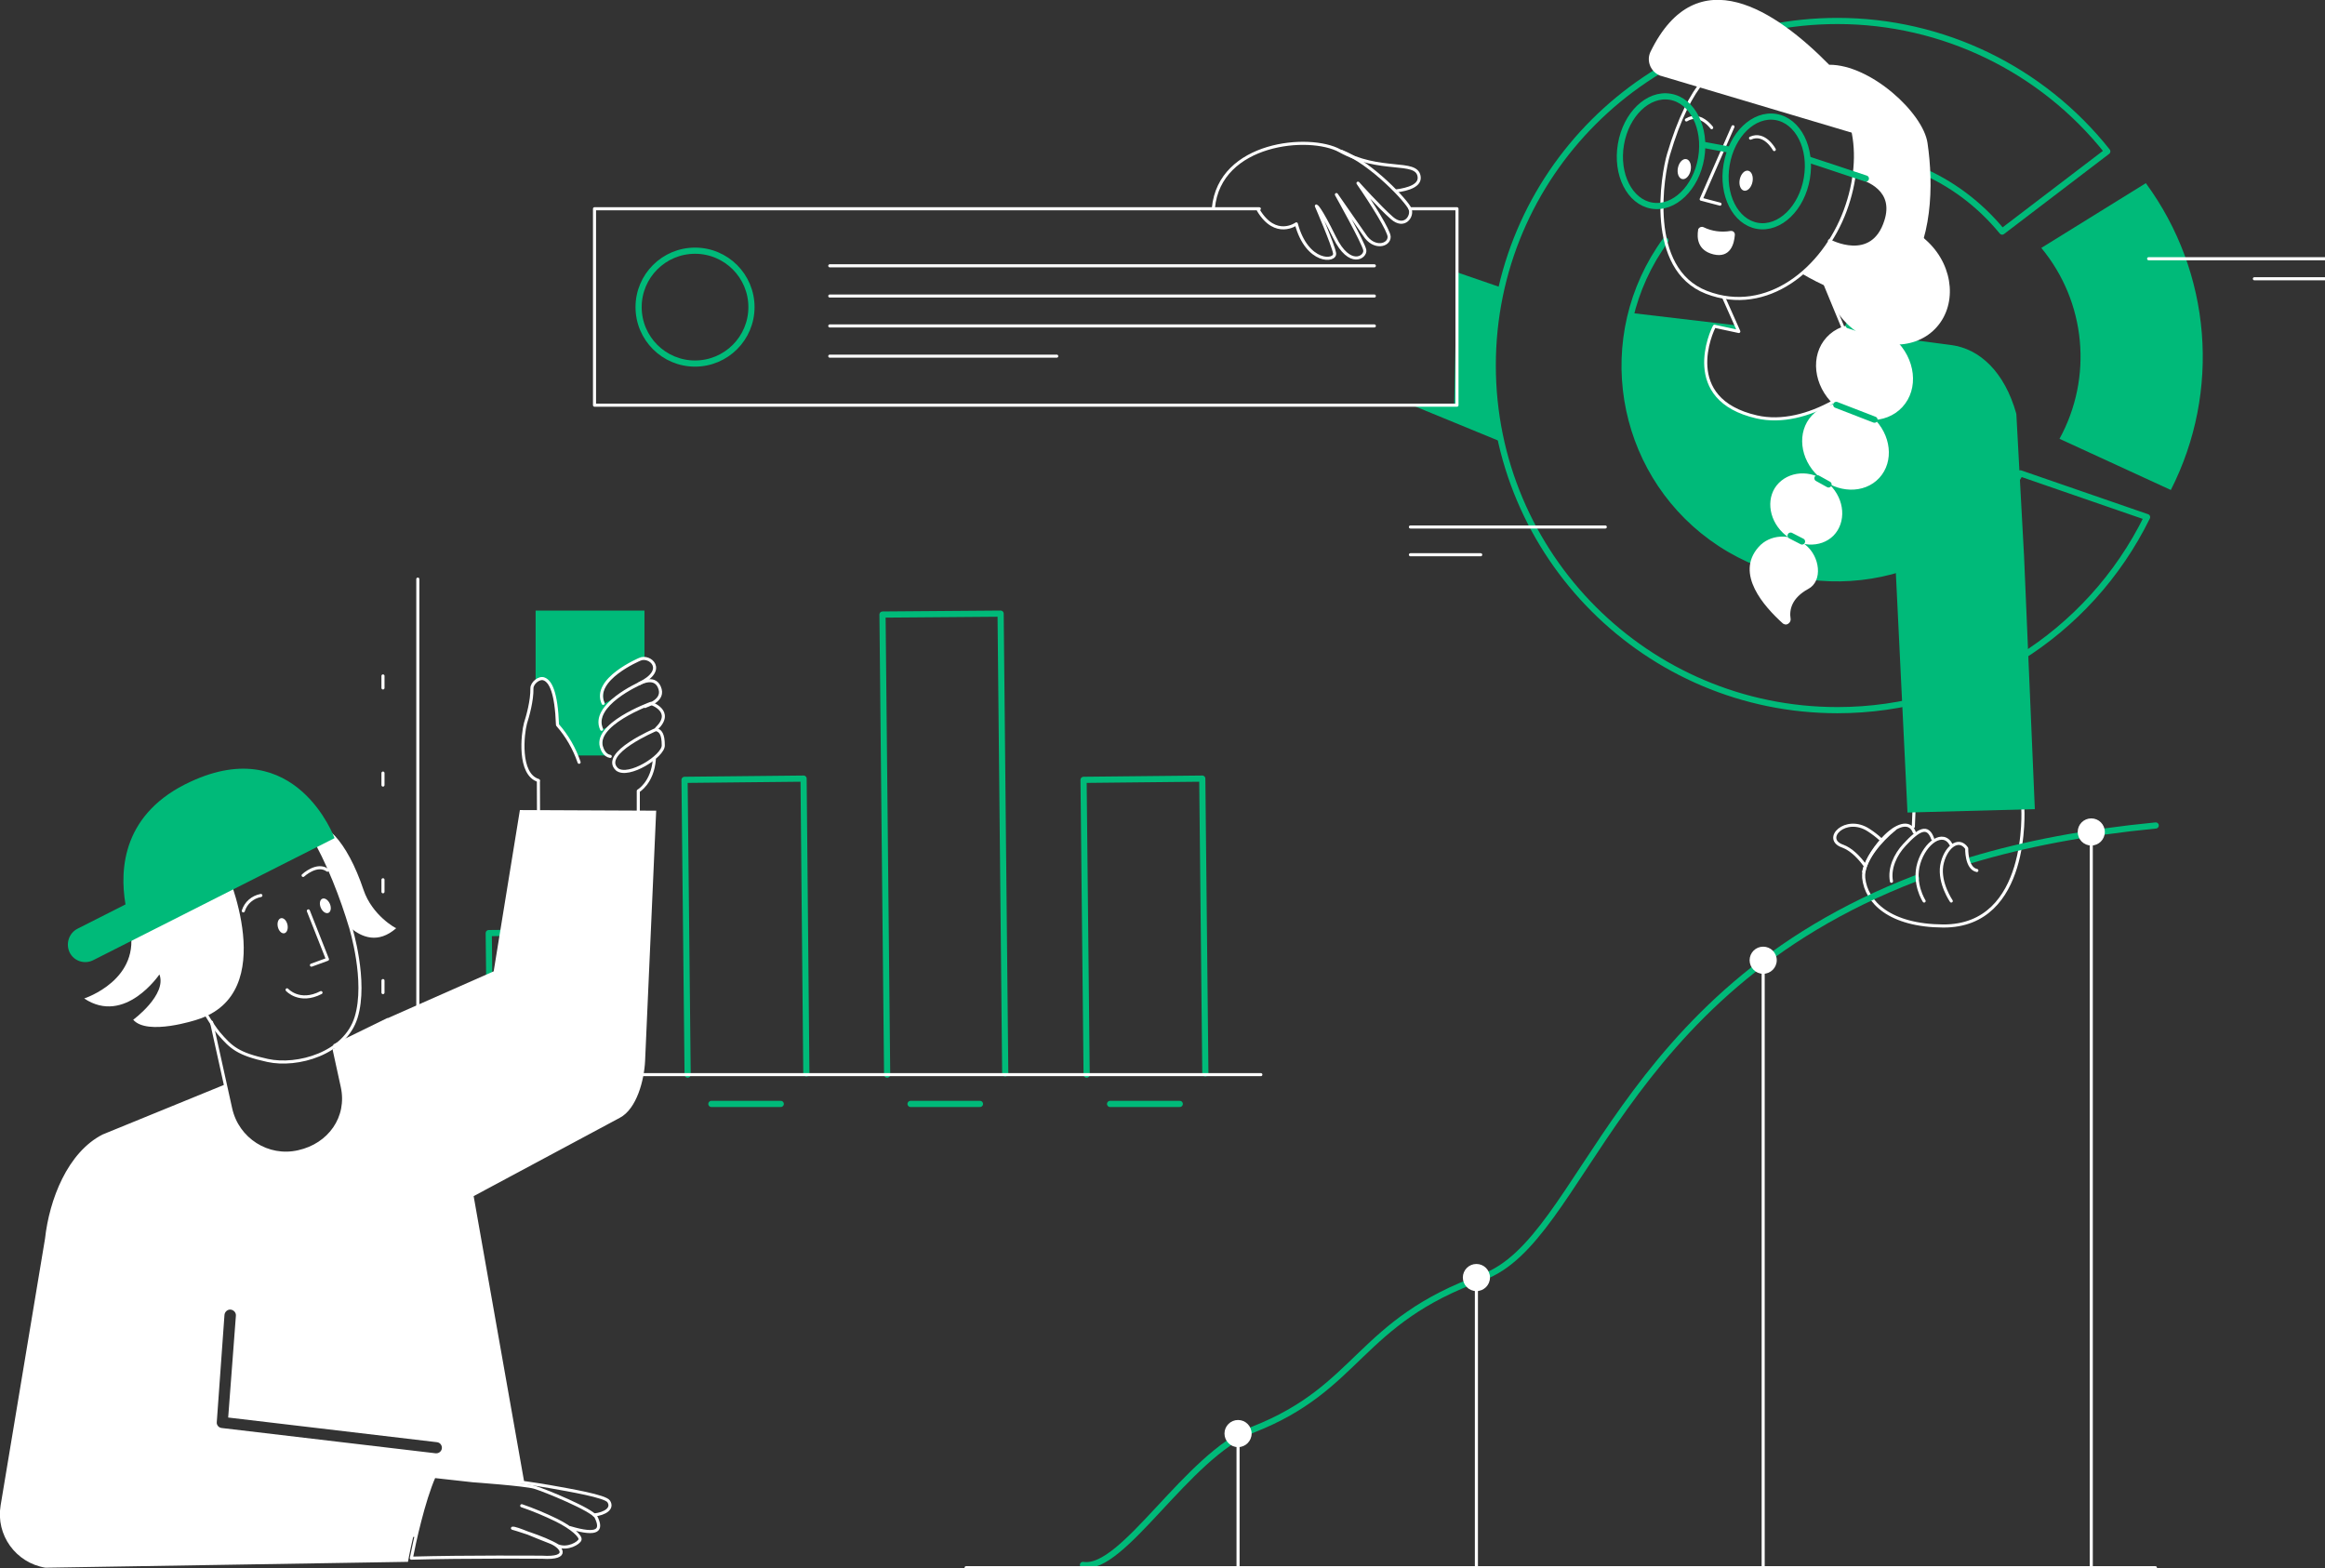 <?xml version="1.0" encoding="UTF-8"?> <!-- Generator: Adobe Illustrator 24.2.1, SVG Export Plug-In . SVG Version: 6.00 Build 0) --> <svg xmlns="http://www.w3.org/2000/svg" xmlns:xlink="http://www.w3.org/1999/xlink" id="Layer_1" x="0px" y="0px" viewBox="0 0 754 508.6" style="enable-background:new 0 0 754 508.6;" xml:space="preserve"><rect x="0" y="0" width="754" height="508.6" fill="#333333" stroke="none"/> <style type="text/css"> .st0{fill:none;stroke:#00BA79;stroke-width:2;stroke-linecap:round;stroke-linejoin:round;stroke-miterlimit:4.018;} .st1{fill:none;stroke:#FFFFFF;stroke-linecap:round;stroke-linejoin:round;} .st2{fill:#00BA79;} .st3{fill:#FFFFFF;} </style> <g> <g id="Layer_2_1_"> <g id="outline_III"> <g id="graphs_statistics"> <g id="graph_II"> <polyline class="st0" points="287.7,348.5 286.2,199.3 324.5,199 326,348.1 "></polyline> <polyline class="st0" points="352.4,348.5 351.4,252.9 389.9,252.5 390.9,348.1 "></polyline> <polyline class="st0" points="223,348.5 222,252.9 260.6,252.5 261.5,348.1 "></polyline> <polygon class="st0" points="197.3,348.1 159,348.5 158.5,302.6 196.8,302.2 "></polygon> <polyline class="st1" points="135.5,187.8 135.5,348.5 408.9,348.5 "></polyline> <line class="st0" x1="164.7" y1="358" x2="187.2" y2="358"></line> <line class="st0" x1="230.7" y1="358" x2="253.2" y2="358"></line> <line class="st0" x1="295.3" y1="358" x2="317.8" y2="358"></line> <line class="st0" x1="360" y1="358" x2="382.6" y2="358"></line> <line class="st1" x1="124.2" y1="219.2" x2="124.2" y2="223.1"></line> <line class="st1" x1="124.2" y1="250.7" x2="124.2" y2="254.6"></line> <line class="st1" x1="124.2" y1="285.3" x2="124.2" y2="289.2"></line> <line class="st1" x1="124.2" y1="318" x2="124.2" y2="321.9"></line> </g> <g id="man"> <g id="hand-2"> <path class="st1" d="M174.6,253.3l0.1,25.4l32.3,1.9v-24.1c0,0,4.6-2.6,5.2-10.2"></path> <path class="st2" d="M207.8,221.7l0.2-0.1c0.3-0.2,0.6-0.3,1-0.4V221C208.6,221.2,208.2,221.4,207.8,221.7L207.8,221.7z"></path> <path class="st2" d="M173.7,198v23c0.8-0.7,1.9-1.1,2.9-0.8c2,0.8,3.9,4.2,4.3,14.9c2.6,3,4.7,6.3,6.2,9.9h10.6 c-0.9-0.5-1.5-1.2-1.9-2.1c-1.5-3.2,0.9-6.2,4.2-8.7l-4.4,2.3c-2.2-4.9,3.2-9.5,7.6-12.3l-7.1,3.9 c-3.6-7.8,11.9-14.3,11.9-14.3c0.3-0.1,0.6-0.2,1-0.3V198H173.7z"></path> <path class="st1" d="M174.6,253.1c-6.6-2-5.1-15.2-4.2-18.5c0.7-2.2,2.2-7.4,2.1-11.4c0-1.7,2.4-3.7,4-3 c2,0.8,3.9,4.2,4.3,14.9c3.1,3.5,5.5,7.7,7,12.1"></path> <path class="st1" d="M195.6,228.1c-3.6-7.8,11.9-14.3,11.9-14.3c3.1-1.5,9.1,3.4-0.2,7.9"></path> <path class="st1" d="M195.1,236.5c-3.6-7.8,12.5-14.9,12.5-14.9s5.2-2.9,6.5,2c1,3.9-4.8,5.3-4.9,5.5"></path> <path class="st1" d="M197.9,245.3c-1.9-0.3-2.6-2.4-2.6-2.4c-3.6-7.8,15.8-14.8,15.8-14.8s7.7,2.5,1.8,8.2"></path> <path class="st1" d="M212.7,236.6c0,0-18.2,7.7-12.6,12.9c3.7,2.9,15.1-4.3,15-7.8C215.1,238.1,214.2,236.9,212.7,236.6z"></path> </g> <path class="st3" d="M173,497.7c-0.8-0.3-1.6-0.6-2.3-0.8c0.8,0.3,1.6,0.6,2.4,1L173,497.7z"></path> <path class="st3" d="M168.6,262.7l-8.5,52.3l-34.4,15.2l0-0.1l-17.6,8.6l3.1,13.8c2.2,10-4.3,18.9-14.2,21.1 c-10,2.2-19.8-4.1-22-14c0,0,0,0,0,0l-1.8-8l-39.9,16.3c-11.4,5.8-17.3,21.1-18.7,33.8L0.2,488.2c-1.6,9.6,4.9,18.6,14.5,20.2 c0.1,0,0.2,0,0.3,0l117.3-1.9c0,0,0.6-3.4,1.7-8.1l0.8,0.1c1.4-6.2,3.6-14.4,6-19.7l12.6,1.4c0,0,3.2,0.2,7.1,0.6 c2.4,0,5.8,0.1,9.6,0.4l-16.5-93.3l47.4-25.4c5.5-2.9,7.9-12.2,8.2-18.4l3.6-81.2L168.6,262.7z M143.3,469.7 c-0.1,0.9-0.9,1.6-1.8,1.6h-0.2l-69.4-8.2c-1-0.1-1.7-1-1.6-1.9l2.5-34.8c0.1-1,1-1.8,2-1.7c1,0.1,1.8,1,1.7,2l0,0L74,459.7 l67.7,8C142.7,467.8,143.4,468.7,143.3,469.7z"></path> <path class="st3" d="M173.9,504.9l0.4,0.1v-0.1H173.9z"></path> <path id="neck-2" class="st1" d="M68.6,331.5l6.2,28c2.2,10,12.1,16.3,22,14c0,0,0,0,0,0l0,0c10-2.2,16.4-11.1,14.2-21.1 l-2.6-11.9"></path> <g id="man-2"> <g id="head-2"> <path id="face-2" class="st1" d="M56.1,309.7c0,0-14.8-28.8,14.2-44.2c2.7-1.4,21.4-10.9,30.3,4.2c6,10.1,10.3,21.7,13.1,31 c0,0.1,5.4,17.4,1.8,29.2S96.4,346,86.8,343.9c-9.6-2.1-11.8-4.1-15.9-8.9C66.8,330.1,56.1,309.8,56.1,309.7L56.1,309.7z"></path> <polyline id="nose-2" class="st1" points="100,295.4 106.2,311.1 101,313 "></polyline> <ellipse id="eye_II-2" transform="matrix(0.919 -0.394 0.394 0.919 -107.255 65.447)" class="st3" cx="105.6" cy="293.7" rx="1.6" ry="2.5"></ellipse> <ellipse id="eye-2" transform="matrix(0.977 -0.216 0.216 0.977 -62.555 26.779)" class="st3" cx="91.5" cy="300.1" rx="1.6" ry="2.5"></ellipse> <path id="brow_II-2" class="st1" d="M78.9,295.4c0.8-2.6,3-4.5,5.7-5"></path> <path id="brow-2" class="st1" d="M98.3,283.9c0,0,4.5-4.2,7.9-1.7"></path> <path id="hair_front" class="st3" d="M73.1,281.6c0,0,18.3,40.6-9.3,49.1c0,0-16,5.3-20.6,0c0,0,11-8.1,8.5-14.7 c0,0-11.2,16.6-24.4,7.8c0,0,18.9-6.1,14.7-23.3C38.9,288.2,67.3,272,73.1,281.6z"></path> <path class="st3" d="M117.9,288.6c-5.4-16.1-13.3-23.9-18.2-20.2c0.3,0.4,0.6,0.9,0.9,1.3c6,10.1,10.3,21.7,13.1,31l0.1,0.3 c3.5,2.9,8.8,5.2,14.7,0C128.4,301.1,120.7,296.9,117.9,288.6z"></path> <path id="cap" class="st2" d="M25.1,301.2l15.6-7.9c-2-11.7-0.8-29.7,21.1-39.8c34.2-15.9,46.7,18.3,46.7,18.3l-78.3,39.6 c-2.8,1.4-6.2,0.3-7.6-2.5C21.2,306,22.4,302.6,25.1,301.2L25.1,301.2z"></path> <path id="mouth-2" class="st1" d="M93.1,321c0,0,4,4.5,11,0.9"></path> </g> </g> <g id="hand_II-2"> <path class="st1" d="M158.9,479.5c0,0,8.3,0.7,19.4,2.6c6.7,1.2,18,3.1,19.1,4.8c1.5,2.3-1.2,4-4.7,4.4"></path> <path class="st1" d="M184.8,495.4c9.4,2.8,10.5,0.7,8.5-3.4c-1.2-2.4-16.9-8.8-20-9.7c-3.1-0.9-19.9-2.1-19.9-2.1l-12.6-1.4 c-3.5,7.9-6.5,21.8-7.4,26.5c17.9-0.5,42.4-0.3,42.4-0.3c9.4,0.6,6.3-3.6,2.4-5c-3.8-1.4-11-4.7-12-4.4c0,0,10.2,2.9,14.7,5.7 c3.2,1.3,6.9-0.9,7.2-2s-2.6-3.8-7.6-6.3c-3.7-1.8-7.5-3.4-11.3-4.7"></path> </g> </g> </g> </g> </g> <g> <g id="woman"> <g id="circle_graph"> <path id="shape" class="st0" d="M622,54.8c10.7,4.4,20,11.4,27.3,20.3l34.1-26C662.2,22.4,630,6.8,595.9,6.8 c-61.7,0-111.8,50-111.8,111.7s50.1,111.8,111.8,111.8c42.7,0,81.6-24.3,100.4-62.6l-41.1-14.2c-19.2,32.8-61.4,43.8-94.3,24.6 c-32.8-19.2-43.8-61.4-24.6-94.3c1.2-2,2.4-3.9,3.8-5.8"></path> <path id="shape-2" class="st2" d="M704,158.9c16.3-32,13.2-70.5-8.1-99.5l-33.9,21c14.5,17.5,16.8,42,5.9,61.9L704,158.9z"></path> <g id="lines"> <line class="st1" x1="520.6" y1="170.9" x2="457.4" y2="170.9"></line> <line class="st1" x1="754" y1="83.9" x2="696.8" y2="83.9"></line> <line class="st1" x1="457.4" y1="179.9" x2="480.2" y2="179.9"></line> <line class="st1" x1="731.1" y1="90.4" x2="754" y2="90.4"></line> </g> </g> <g id="body"> <path class="st2" d="M487,93.3l-14.5-5l-0.9,43.2h-13.4l28.7,11.8C483.1,126.7,483.2,109.7,487,93.3L487,93.3z"></path> <path class="st2" d="M608.2,112.6l5.3,1c-8.5,12.1-27.4,25.3-43.8,21.6c-24.9-5.7-14.6-27.9-13.7-29.4l7.9,1.7l-0.9-2l-33.9-4 c-9.4,36.9,12.8,74.4,49.6,83.8c16.9,4.3,34.9,2.1,50.2-6.3l3.3-65.9L608.2,112.6z"></path> </g> <g id="hand_nad_layout"> <path id="hand" class="st1" d="M452.9,61.9c3.7-0.5,7.9-1.7,7.3-4.8c-1-5.4-12.5-0.9-25.7-8.2c-9.8-5.4-39-2.8-41,18.6"></path> <g id="layout"> <polyline class="st1" points="457.3,67.7 472.5,67.7 472.5,131.4 192.8,131.4 192.8,67.7 408.4,67.7 "></polyline> <circle class="st0" cx="225.4" cy="99.6" r="18.3"></circle> <line class="st1" x1="269.1" y1="86.2" x2="445.7" y2="86.2"></line> <line class="st1" x1="269.1" y1="96" x2="445.7" y2="96"></line> <line class="st1" x1="269.1" y1="105.7" x2="445.7" y2="105.7"></line> <line class="st1" x1="269.1" y1="115.5" x2="342.7" y2="115.5"></line> </g> <g id="fingers"> <path class="st1" d="M435.1,49.1c9.8,3.9,21.3,16.3,22.2,18.7c0.9,2.4-1.9,6.4-5.9,2.9s-11-11.3-11-11.3 c4.7,6.8,10.1,15.5,10.1,17.4c0,2.9-5,4.1-8-0.6l-9.1-13.1c0,0,8.8,15.7,9.2,18s-4.9,5.9-9.8-4.1c-4.9-10-5.9-10.2-5.9-10.2 s5.4,12.5,5.9,15.3c0.5,2.8-8.9,3.5-12.4-9.5c0,0-6.7,4.9-12.3-4.4"></path> </g> </g> <g id="hand_and_line_graph"> <g id="rest_of_graph"> <line class="st1" x1="571.8" y1="311.4" x2="571.8" y2="508.4"></line> <line class="st1" x1="478.8" y1="414.3" x2="478.8" y2="508.4"></line> <line class="st1" x1="401.5" y1="469.4" x2="401.5" y2="508.4"></line> <line class="st1" x1="678.2" y1="270.5" x2="678.2" y2="508.4"></line> </g> <g id="hand_II"> <path id="thumb" class="st1" d="M604.7,280.5c-1.9-2.6-4.4-5.1-7.1-6.1c-6.7-2.3,0.9-10.1,8.4-5.2c1.4,0.9,2.7,1.9,3.9,3"></path> <path id="hand_back" class="st1" d="M614.4,268.9c-4.3,3.5-10.5,10.3-10,15.8c0.8,7.9,8.5,15.5,25.8,15.6 c28.2,0.1,25.8-38.2,25.8-38.2l0-21.5l-34.6,5l-0.9,22.5"></path> </g> <g id="line_graph"> <path class="st0" d="M639.3,278.9c17.3-5.2,37.1-9,59.8-11.2"></path> <path class="st0" d="M351.2,507.5c13.1,2.1,33.7-35.4,55.2-43.9c34.7-13.6,34-34.9,74.4-49.4c33.2-11.9,42.9-91.9,140.6-129.4"></path> <circle class="st3" cx="401.5" cy="464.9" r="4.4"></circle> <circle class="st3" cx="571.8" cy="311.4" r="4.4"></circle> <circle class="st3" cx="478.8" cy="414.3" r="4.4"></circle> <circle class="st3" cx="678.2" cy="269.8" r="4.4"></circle> </g> <g id="fingers-2"> <path class="st1" d="M620.8,269.9c-1.2-3.4-4.9-3.1-9.4,1.3c-2.7,2.7-6.1,7.3-7,11.5"></path> <path class="st1" d="M613.4,285.8c-0.8-4.2,1.3-8.7,4.2-11.8c4.7-5.1,7.6-6.6,9.2-1.9"></path> <path class="st1" d="M624,292.2c0,0-3.7-5.7-1.7-12.3c2-6.6,7.9-10.9,10.5-5.9"></path> <path class="st1" d="M632.8,292.2c0,0-4-5.8-3.1-11.5c1-5.7,5.4-9.5,8.1-5.6c0,0-0.2,6.5,3.3,7.2"></path> </g> </g> <path id="sleeve" class="st2" d="M612.3,109.2l2.5,76.1l3.8,78.2l41.3-1.1l-3.5-82.1l-2.5-46.1c-3.8-13.6-11.9-21.1-21.1-22.3 L612.3,109.2z"></path> <g id="head"> <path id="neck" class="st1" d="M559.1,96.7l4.8,10.8l-7.9-1.7c-0.9,1.5-11.1,23.7,13.7,29.4c16.3,3.7,35.2-9.5,43.8-21.6 l-13.8-2.5l-9.3-22.5"></path> <path id="ear" class="st1" d="M593.3,78.1c0,0,13.9,7.6,18.3-6.5c3.1-9.8-5.3-13.4-10.7-14.7"></path> <path id="face" class="st1" d="M541.1,50.1c-1.9,6.4-7.3,37.1,12.3,44.7c19.6,7.6,38-7.6,45-26.5c7-18.9,2.6-37.2-9.7-42.4 C576.4,20.8,554.9,3.4,541.1,50.1z"></path> <path id="mouth" class="st3" d="M561.2,74.9c-3,0.5-6,0.1-8.7-1.2c-0.6-0.3-1.3-0.1-1.7,0.5c-0.1,0.1-0.1,0.3-0.1,0.4 c-0.4,2.4-0.3,6.6,5,7.9c5.5,1.3,6.7-3.5,6.9-6.2c0.1-0.7-0.3-1.3-1-1.4C561.4,74.9,561.3,74.9,561.2,74.9z"></path> <polyline id="nose" class="st1" points="557.8,66.2 551.7,64.6 562,41.1 "></polyline> <path id="brow" class="st1" d="M575.4,48.5c0,0-3.1-5.8-7.7-3.7"></path> <path id="brow_II" class="st1" d="M555.1,41.4c0,0-3.8-5.3-8.2-2.5"></path> <ellipse id="eye" transform="matrix(0.202 -0.98 0.98 0.202 394.214 601.38)" class="st3" cx="566" cy="58.9" rx="3.3" ry="2.1"></ellipse> <ellipse id="eye_II" transform="matrix(0.202 -0.98 0.98 0.202 381.944 578.687)" class="st3" cx="545.9" cy="55.1" rx="3.3" ry="2.1"></ellipse> <g id="hair"> <g id="ponytail"> <ellipse transform="matrix(0.678 -0.735 0.735 0.678 106.18 483.366)" class="st3" cx="604.6" cy="120.5" rx="14.5" ry="16.7"></ellipse> <ellipse transform="matrix(0.678 -0.735 0.735 0.678 86.43 486.604)" class="st3" cx="598.4" cy="144.7" rx="13" ry="14.9"></ellipse> <path class="st3" d="M594.6,173.7c-4.2,4.2-11.5,3.8-16.4-0.9c-4.9-4.7-5.5-12-1.3-16.2c4.2-4.2,11.6-4.2,16.5,0.6 S598.8,169.4,594.6,173.7z"></path> <path class="st3" d="M586.4,191c-5.3,2.9-6.2,6.7-5.7,9.7c0.1,0.8-0.5,1.6-1.3,1.8c-0.4,0.1-0.9-0.1-1.2-0.3 c-6.1-5.5-15.6-16.1-7.9-24.8c3.6-4.1,10.2-4.6,15.1-0.8C590.3,180.4,591.2,188.5,586.4,191z"></path> <line class="st0" x1="614.5" y1="110.3" x2="599.5" y2="105.5"></line> <line class="st0" x1="607.9" y1="136.1" x2="595.5" y2="131.3"></line> <line class="st0" x1="593" y1="157.1" x2="589.4" y2="155.1"></line> <line class="st0" x1="584.4" y1="175.6" x2="580.7" y2="173.7"></line> <path class="st3" d="M625.3,78.5c-3.7-3.7-8.6-6-13.8-6.6C608,82.5,599,80.5,595.1,79c-5.2,7.5-3.7,18.6,4,26.1 c8.5,8.2,21.2,8.9,28.4,1.6S633.8,86.7,625.3,78.5z"></path> </g> <path id="hair-2" class="st3" d="M625.1,46.4c-1.4-9.8-18.5-25.5-31.9-25.4c-17.2-17.5-42.9-34.9-57.9-4.3 c-1.4,2.8-0.2,6.2,2.6,7.6c0.3,0.2,0.7,0.3,1.1,0.4l62.1,18.5c0.8,4.6,0.9,9.2,0.2,13.8c5.4,1.4,13.2,5.1,10.3,14.6 c-4.1,13.2-16.6,7.4-18.1,6.6c-2.5,3.9-5.6,7.5-9.2,10.5c12.2,7.2,25.8,11.6,33.3,1.7C626.7,78.4,627.1,60.1,625.1,46.4z"></path> </g> <g id="glasses"> <ellipse transform="matrix(0.167 -0.986 0.986 0.167 422.328 611.369)" class="st0" cx="573.1" cy="55.7" rx="17.9" ry="13.2"></ellipse> <ellipse transform="matrix(0.167 -0.986 0.986 0.167 400.288 572.089)" class="st0" cx="538.8" cy="49.1" rx="17.9" ry="13.2"></ellipse> <line class="st0" x1="552.6" y1="47" x2="560.7" y2="48.5"></line> <line class="st0" x1="586.7" y1="51.8" x2="605.1" y2="57.9"></line> </g> </g> </g> <line id="line" class="st1" x1="313.3" y1="508.4" x2="699" y2="508.4"></line> </g> </g> </svg> 